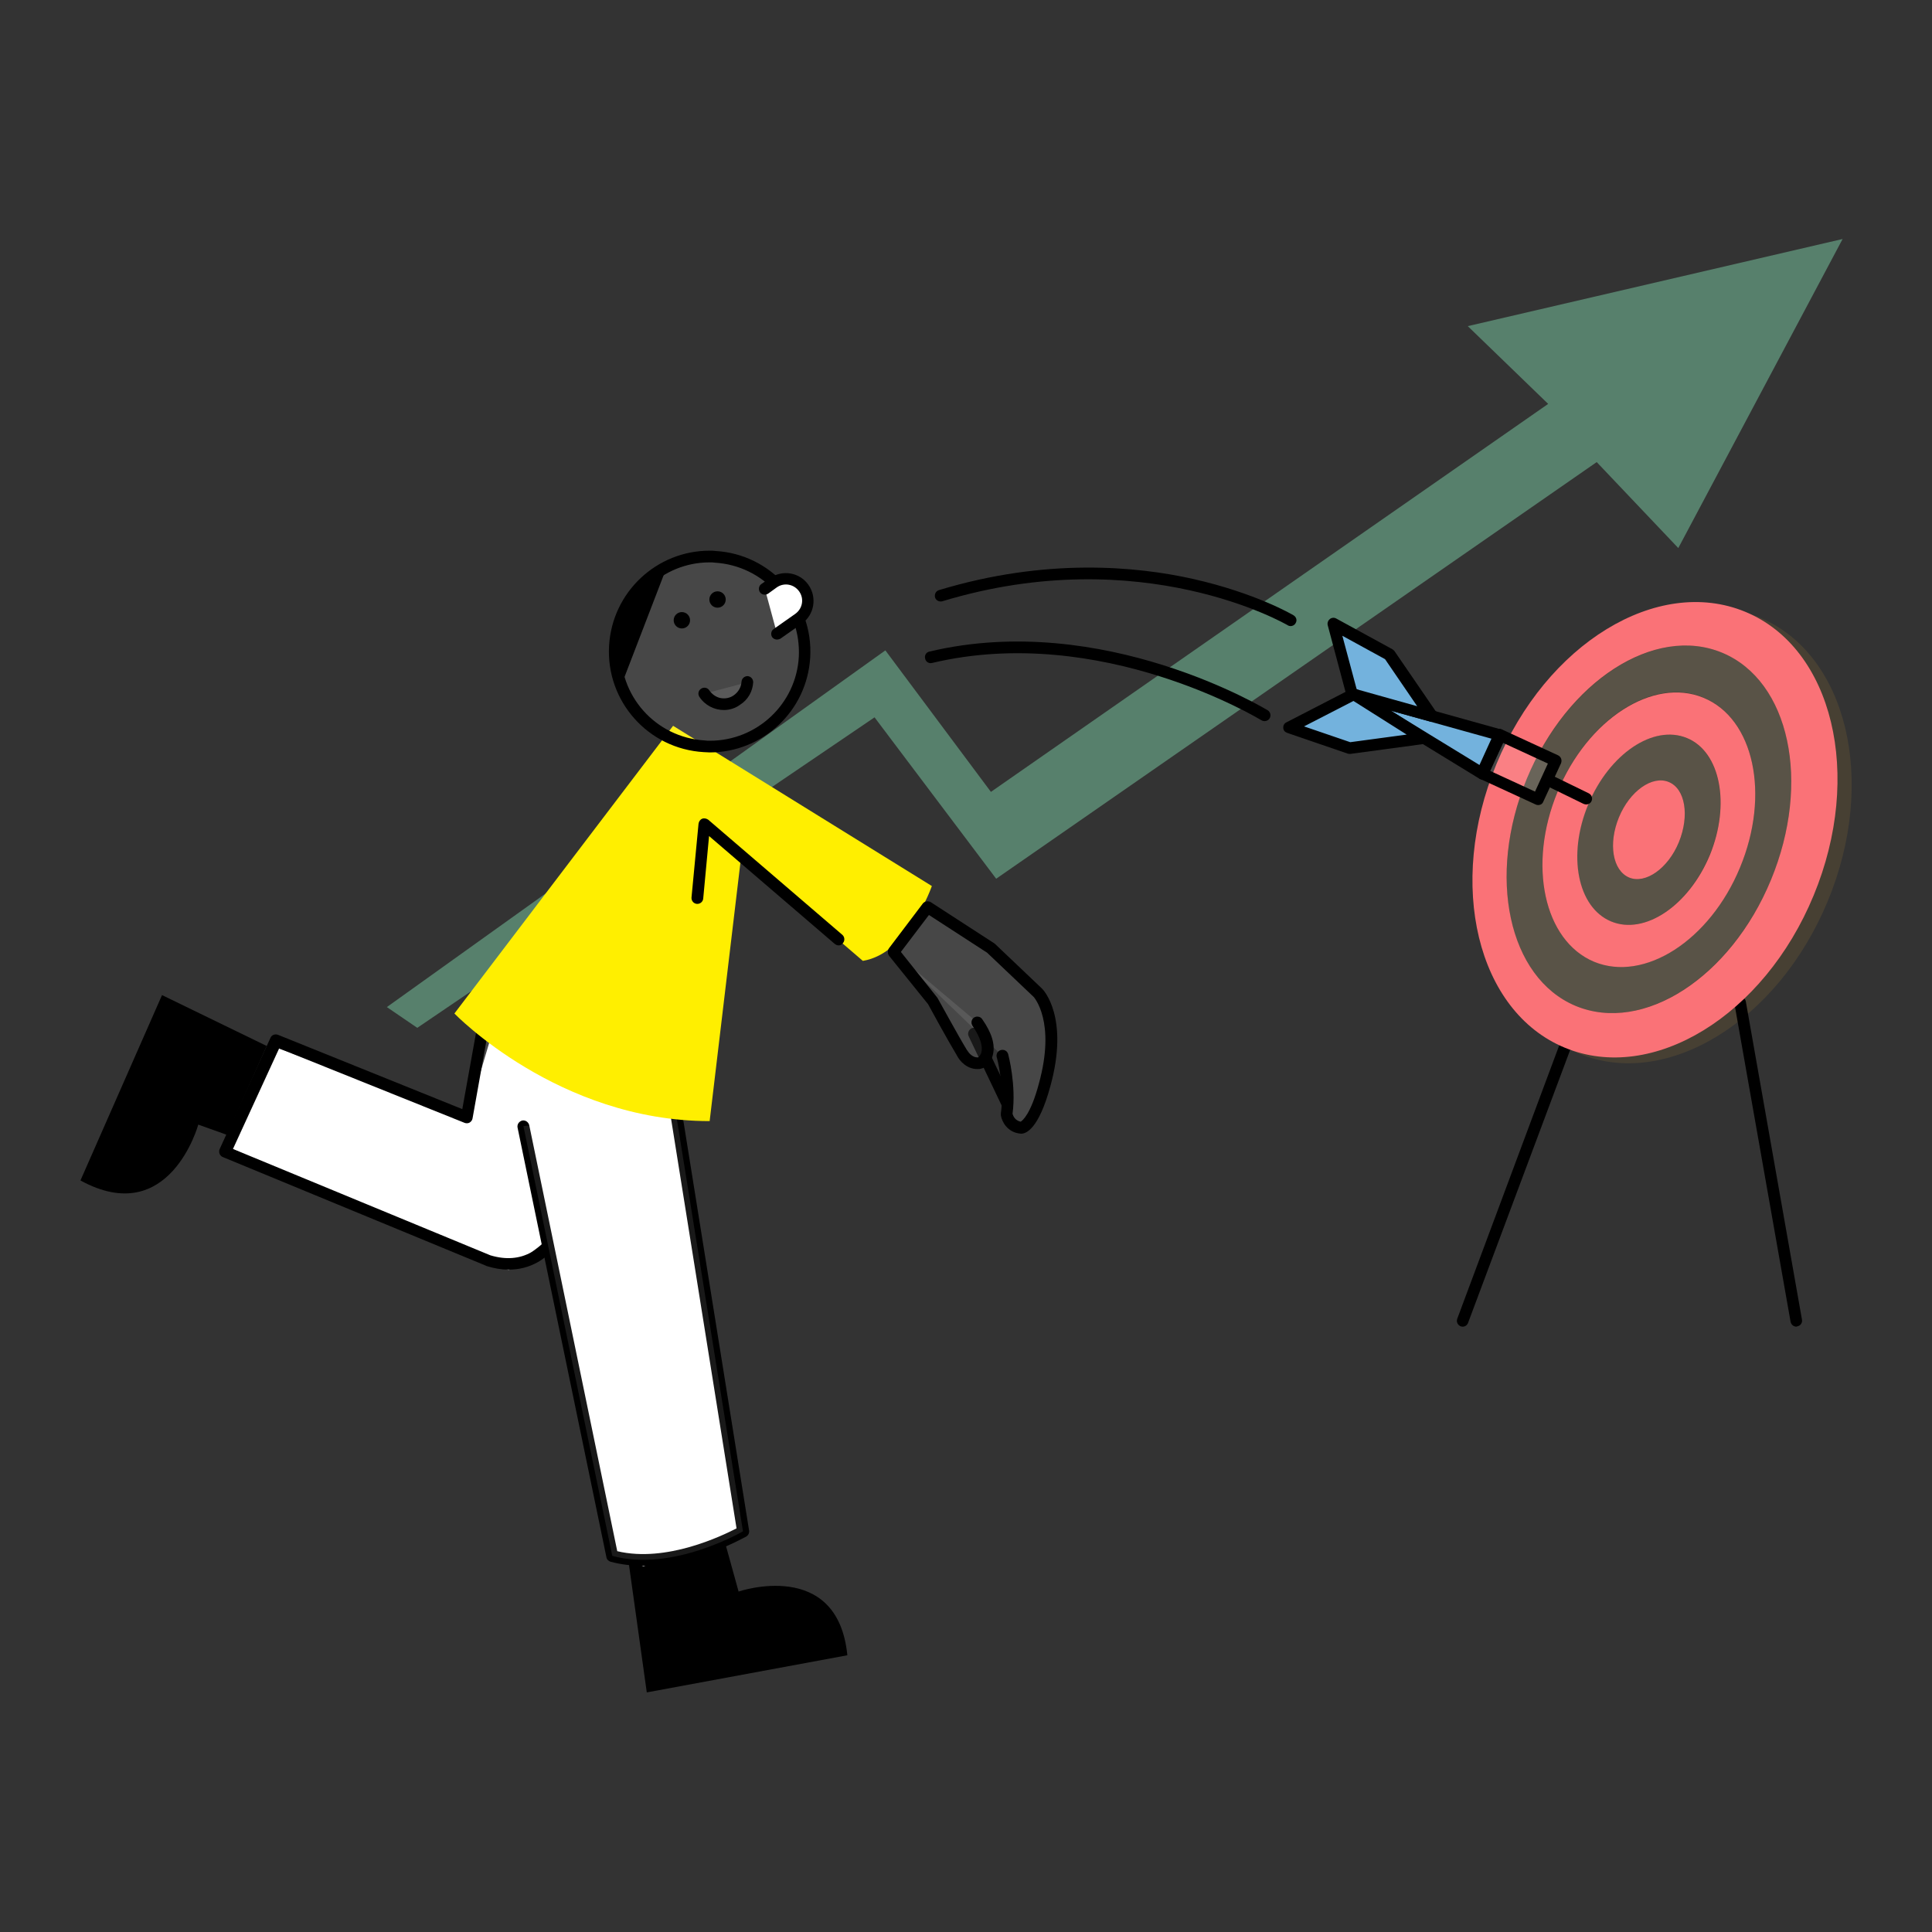 <?xml version="1.0" encoding="UTF-8" standalone="no"?>
<!-- Generator: Adobe Illustrator 27.2.0, SVG Export Plug-In . SVG Version: 6.00 Build 0)  -->

<svg
   version="1.1"
   x="0px"
   y="0px"
   viewBox="0 0 600 600"
   xml:space="preserve"
   id="svg40"
   sodipodi:docname="brand-definition.svg"
   width="600"
   height="600"
   inkscape:version="1.3.2 (091e20e, 2023-11-25, custom)"
   xmlns:inkscape="http://www.inkscape.org/namespaces/inkscape"
   xmlns:sodipodi="http://sodipodi.sourceforge.net/DTD/sodipodi-0.dtd"
   xmlns="http://www.w3.org/2000/svg"
   xmlns:svg="http://www.w3.org/2000/svg"><rect x="0" y="0" width="600" height="600" fill="#333333" stroke="none"/><defs
   id="defs40">
	
	
	
	
	

		
		
		
		
		
	
	
	
	

	

		
		
		
		
		
	
	
	
	
	
	
	
	
	
	
	
	
	
	

		
		
	
		
		
	
		
	
		
	
		
		
		
		
		
		
	
		
		
	
		
		
	
		
	
		
	
		
	
	
	

		
		
	
	

		
	
		
	
	
	
	
	

	

		
		
	
			
			
			
			
		
	
	
	
	
	
	
	
	

		
		
		
		
		
		
	</defs><sodipodi:namedview
   id="namedview40"
   pagecolor="#ffffff"
   bordercolor="#000000"
   borderopacity="0.25"
   inkscape:showpageshadow="2"
   inkscape:pageopacity="0.0"
   inkscape:pagecheckerboard="0"
   inkscape:deskcolor="#d1d1d1"
   inkscape:zoom="0.324375"
   inkscape:cx="496.33911"
   inkscape:cy="593.44894"
   inkscape:window-width="1366"
   inkscape:window-height="697"
   inkscape:window-x="-8"
   inkscape:window-y="-8"
   inkscape:window-maximized="1"
   inkscape:current-layer="svg40" />
<style
   type="text/css"
   id="style1">
	.st0{fill:#FFFFFF;}
	.st1{opacity:0.1;}
	.st2{fill:#FFB632;}
	.st3{fill:#10A0FF;}
	.st4{fill:#231815;}
	.st5{fill:#FF845C;}
	.st6{fill:#E1E1E1;}
	.st7{opacity:0.5;}
	.st8{fill-rule:evenodd;clip-rule:evenodd;fill:#231815;}
	.st9{fill:#F4F4F4;}
	.st10{fill:#D3D3D3;}
	.st11{fill:#111111;}
	.st12{opacity:0.2;}
	.st13{fill:#E6E6E6;}
	.st14{fill:#7C7C7C;}
	.st15{fill:#0C0C0C;}
	.st16{fill:#21FF9F;}
	
		.st17{clip-path:url(#SVGID_00000011009811563690250990000005215231646629483137_);fill:url(#SVGID_00000165206941003301256280000003453539252813133471_);}
	.st18{fill:#FFFFFF;stroke:#000000;stroke-width:4;stroke-linecap:round;stroke-linejoin:round;stroke-miterlimit:10;}
	.st19{fill:none;stroke:#FFB632;stroke-width:4.887;stroke-linecap:round;stroke-linejoin:round;stroke-miterlimit:10;}
	.st20{fill:none;stroke:#000000;stroke-width:4;stroke-linecap:round;stroke-linejoin:round;stroke-miterlimit:10;}
	.st21{opacity:0.3;}
	.st22{fill:none;stroke:#000000;stroke-width:3.985;stroke-linecap:round;stroke-linejoin:round;stroke-miterlimit:10;}
	.st23{fill:#B27410;}
</style>




<g
   id="g11-95"
   transform="matrix(0.908,0,0,0.908,-35.306,-81.224)">
				<path
   d="m 284,606.7 7.5,27.1 c 0,0 33.9,-11.6 37.2,21.8 l -68.6,12.7 -7.8,-55.9 z"
   id="path9-98" />
			</g><g
   id="Color_Back_x5F_Lower-2"
   transform="matrix(0.991,0,0,0.991,454.22,-103.782)">
</g><g
   id="g28-49"
   transform="matrix(-0.991,0,0,0.991,688.952,-103.782)">
			
		</g><path
   style="fill:#ffffff;fill-opacity:1;stroke:none;stroke-width:0.756;-inkscape-stroke:none"
   d="m 208.187,345.82 -55.038,-26.066 -8.174,27.428 -58.308,-21.525 -14.35,31.243 85.645,37.509 11.945,-9.23 z"
   id="path17" /><g
   id="g13-8"
   transform="matrix(0.908,0,0,0.908,-35.306,-81.224)">
				<path
   class="st1"
   d="m 243,476.9 -9,24 c 0,0 -6,26.4 -28.1,19.8 l -90.1,-37.2 17.4,-38.1 65.3,26.3 6,-33.6"
   id="path12-5"
   style="opacity:0.1;fill:#ffffff" />
				<path
   d="m 212.8,523.7 c -2.4,0 -4.8,-0.4 -7.4,-1.2 -0.1,0 -0.1,0 -0.2,-0.1 l -90.1,-37.2 c -0.5,-0.2 -0.9,-0.6 -1.1,-1.1 -0.2,-0.5 -0.2,-1.1 0,-1.6 l 17.4,-38.1 c 0.4,-1 1.6,-1.4 2.6,-1 l 63,25.4 5.6,-31.1 c 0.2,-1.1 1.2,-1.8 2.3,-1.6 1.1,0.2 1.8,1.2 1.6,2.3 l -6,33.6 c -0.1,0.6 -0.5,1.1 -1,1.4 -0.5,0.3 -1.2,0.3 -1.7,0.1 l -63.5,-25.5 -15.8,34.4 88.1,36.4 c 5.3,1.6 10.1,1.2 14.1,-1.1 8.5,-4.9 11.4,-17 11.4,-17.2 0,-0.1 0,-0.2 0.1,-0.3 l 9,-24 c 0.4,-1 1.5,-1.6 2.6,-1.2 1,0.4 1.6,1.5 1.2,2.6 l -8.9,23.9 c -0.4,1.5 -3.6,14 -13.2,19.6 -3.2,1.8 -6.5,2.6 -10.1,2.6 z"
   id="path13-820" />
			</g><path
   style="fill:#ffffff;fill-opacity:1;stroke:none;stroke-width:0.756;-inkscape-stroke:none"
   d="m 209.913,345.456 20.889,130.238 -12.021,5.331 -18.949,5.386 -9.627,-3.088 -20.297,-98.145 8.27,-39.723 z"
   id="path16" /><g
   class="st5"
   id="g2-8"
   style="opacity:0.5;fill:#7bcda6;fill-opacity:1"
   transform="matrix(0.908,0,0,0.908,-35.306,-81.224)">
		<polygon
   points="540.9,201 669.1,171.2 612.9,276.9 585,247.5 379.6,390 338,334.8 181.6,441 171.2,433.9 341.7,311.9 377.8,360.3 568.4,227.6 "
   id="polygon1-7"
   style="fill:#7bcda6;fill-opacity:1" />
	</g><g
   id="g7-2"
   transform="matrix(0.908,0,0,0.908,-35.306,-81.224)">
		<g
   class="st2"
   id="g3-3"
   style="opacity:0.1;fill:#ffb632">
			<ellipse
   transform="matrix(0.383,-0.924,0.924,0.383,29.609,794.789)"
   cx="609.6"
   cy="375.2"
   rx="80.7"
   ry="58.7"
   id="ellipse1-5" />
		</g>
		<g
   id="g6-3">
			<g
   id="g4-32">
				<path
   class="st1"
   d="m 627.9,312.7 c -23,-9.6 -52.9,9.8 -66.8,43.1 -13.8,33.4 -6.4,68.2 16.7,77.7 23,9.6 52.9,-9.8 66.8,-43.1 13.8,-33.4 6.4,-68.2 -16.7,-77.7 z m 6.1,73.4 c -10.3,24.9 -32.7,39.4 -49.9,32.2 -17.2,-7.1 -22.8,-33.1 -12.5,-58.1 10.3,-24.9 32.7,-39.4 49.9,-32.2 17.3,7.2 22.9,33.2 12.5,58.1 z"
   id="path2-289"
   style="opacity:0.1;fill:#ffffff;fill-opacity:1" />
			</g>
			<g
   id="g5-51">
				<path
   class="st1"
   d="m 615.8,341.9 c -11.5,-4.8 -26.6,5.4 -33.8,22.7 -7.2,17.3 -3.7,35.2 7.8,40 11.5,4.8 26.6,-5.4 33.8,-22.7 7.2,-17.3 3.7,-35.3 -7.8,-40 z m -2.7,35.6 c -3.7,9 -11.3,14.4 -17,12.1 -5.6,-2.3 -7.2,-11.6 -3.5,-20.6 3.7,-9 11.3,-14.4 17,-12.1 5.7,2.3 7.2,11.5 3.5,20.6 z"
   id="path3-6-0"
   style="opacity:0.1;fill:#ffffff" />
			</g>
		</g>
	</g><g
   id="g8-85"
   transform="matrix(0.908,0,0,0.908,-35.306,-81.224)">
		<path
   d="m 653.3,543.2 c -1,0 -1.8,-0.7 -2,-1.7 L 632.1,432.7 c -0.2,-1.1 0.5,-2.1 1.6,-2.3 1.1,-0.2 2.1,0.5 2.3,1.6 l 19.2,108.8 c 0.2,1.1 -0.5,2.1 -1.6,2.3 -0.1,0 -0.2,0.1 -0.3,0.1 z"
   id="path6-28" />
	</g><g
   id="g9-70"
   transform="matrix(0.908,0,0,0.908,-35.306,-81.224)">
		<path
   d="m 539.2,543.2 c -0.2,0 -0.5,0 -0.7,-0.1 -1,-0.4 -1.6,-1.5 -1.2,-2.6 l 34.8,-93.3 c 0.4,-1 1.5,-1.6 2.6,-1.2 1,0.4 1.6,1.5 1.2,2.6 L 541,541.9 c -0.3,0.8 -1,1.3 -1.8,1.3 z"
   id="path7-43" />
	</g><g
   id="g10-89"
   transform="matrix(0.908,0,0,0.908,-35.306,-81.224)">
			<polygon
   class="st1"
   points="271.5,479 267.6,455.2 211.6,429.8 207.5,441.5 222.9,474 "
   id="polygon8-7"
   style="opacity:0.1;fill:#ffffff" />
		</g><g
   id="g12-58"
   transform="matrix(0.908,0,0,0.908,-35.306,-81.224)">
				
				<path
   d="m 258.9,625 c -3.7,0 -7.5,-0.4 -11.2,-1.4 -0.7,-0.2 -1.3,-0.8 -1.4,-1.5 l -30.4,-147 c -0.2,-1.1 0.5,-2.1 1.6,-2.4 1.1,-0.2 2.1,0.5 2.4,1.6 L 250,620 c 16.8,4 35.9,-5.3 40.8,-7.8 l -22.7,-142 c -0.2,-1.1 0.6,-2.1 1.7,-2.3 1.1,-0.2 2.1,0.6 2.3,1.7 l 23,143.4 c 0.1,0.8 -0.3,1.6 -1,2 -0.9,0.4 -17.5,10 -35.2,10 z"
   id="path11-13" /><path
   class="st1"
   d="m 270,469.8 23,143.4 c 0,0 -24.1,14.1 -44.7,8.4 l -30.4,-147"
   id="path10-7"
   style="opacity:0.1;fill:#ffffff" />
			</g><g
   id="g14-04"
   transform="matrix(0.908,0,0,0.908,-35.306,-81.224)">
				<path
   d="m 116.5,477.6 -9.8,-3.5 c 0,0 -9.8,35.8 -40.3,19.1 l 27.9,-63.4 35.8,17.4 z"
   id="path14-63" />
			</g><g
   id="Main_Color-55"
   transform="matrix(0.908,0,0,0.908,-35.306,-81.224)">
	<g
   id="g20-64">
		<g
   id="g17-37">
			<path
   class="st0"
   d="m 635.8,298.7 c -30,-12.4 -68.1,10.9 -85.1,52.1 -17.1,41.2 -6.6,84.6 23.4,97 30,12.4 68.1,-10.9 85.1,-52.1 17,-41.1 6.6,-84.6 -23.4,-97 z m 8.8,91.7 c -13.8,33.4 -43.7,52.7 -66.8,43.1 -23,-9.6 -30.5,-44.3 -16.7,-77.7 13.8,-33.4 43.7,-52.7 66.8,-43.1 23.1,9.6 30.5,44.3 16.7,77.7 z"
   id="path16-7"
   style="fill:#fa7277;fill-opacity:1" />
		</g>
		<g
   id="g18-78">
			<path
   class="st0"
   d="m 621.5,328.1 c -17.2,-7.1 -39.6,7.3 -49.9,32.2 -10.3,24.9 -4.7,50.9 12.5,58.1 17.2,7.1 39.6,-7.3 49.9,-32.2 10.4,-25 4.8,-51 -12.5,-58.1 z m 2.2,53.8 c -7.2,17.3 -22.3,27.5 -33.8,22.7 -11.5,-4.8 -15,-22.7 -7.8,-40 7.2,-17.3 22.3,-27.5 33.8,-22.7 11.4,4.7 14.9,22.6 7.8,40 z"
   id="path17-14"
   style="fill:#fa7277;fill-opacity:1" />
		</g>
		<g
   id="g19-937">
			<path
   class="st0"
   d="m 609.6,356.9 c -5.6,-2.3 -13.3,3.1 -17,12.1 -3.7,9 -2.2,18.2 3.5,20.6 5.6,2.3 13.3,-3.1 17,-12.1 3.7,-9.1 2.2,-18.3 -3.5,-20.6 z"
   id="path18-46"
   style="fill:#fa7277;fill-opacity:1" />
		</g>
	</g>
	<g
   id="g21-72">
		<path
   class="st11"
   d="m 292.4,382.2 -10.8,90.7 c -51.8,0 -87.3,-36.8 -87.3,-36.8 l 74.8,-98.4 88.5,54.8 c 0,0 -7.9,23 -23.6,25.6 l -56.9,-48.9"
   id="path20-96"
   style="fill:#ffef00;fill-opacity:1" />
	</g>
</g><g
   id="g27-46"
   transform="matrix(0.908,0,0,0.908,-35.306,-81.224)">
		<g
   id="g22-47">
			<path
   d="m 581.4,364.6 c -0.3,0 -0.6,-0.1 -0.9,-0.2 l -12.7,-6.2 c -1,-0.5 -1.4,-1.7 -0.9,-2.7 0.5,-1 1.7,-1.4 2.7,-0.9 l 12.7,6.2 c 1,0.5 1.4,1.7 0.9,2.7 -0.3,0.7 -1.1,1.1 -1.8,1.1 z"
   id="path21-38" />
		</g>
		<g
   id="g23-63">
			
				<rect
   x="551.2"
   y="341.3"
   transform="matrix(0.417,-0.909,0.909,0.417,5.754,712.656)"
   class="st1"
   width="14.5"
   height="21"
   id="rect22-0"
   style="opacity:0.1;fill:#ffffff" />
			<path
   d="m 564.9,364.8 c -0.3,0 -0.6,-0.1 -0.8,-0.2 L 545,355.8 c -1,-0.5 -1.4,-1.6 -1,-2.7 l 6.1,-13.2 c 0.2,-0.5 0.6,-0.9 1.1,-1 0.5,-0.2 1,-0.2 1.5,0.1 l 19.1,8.8 c 1,0.5 1.4,1.6 1,2.7 l -6.1,13.2 c -0.2,0.5 -0.6,0.9 -1.1,1 -0.2,0.1 -0.4,0.1 -0.7,0.1 z m -16.4,-11.7 15.4,7.1 4.4,-9.6 -15.4,-7.1 z"
   id="path22-20" />
		</g>
		<g
   id="g24-720">
			<polygon
   class="st0"
   points="545.9,354.1 551.9,340.9 501.3,326.8 "
   id="polygon23"
   style="fill:#73b2dd;fill-opacity:1" />
			<path
   d="m 545.9,356.1 c -0.4,0 -0.7,-0.1 -1,-0.3 l -44.6,-27.3 c -0.9,-0.5 -1.2,-1.6 -0.8,-2.5 0.4,-0.9 1.4,-1.4 2.4,-1.1 l 50.6,14.1 c 0.6,0.2 1,0.6 1.3,1.1 0.2,0.5 0.2,1.1 0,1.7 l -6.1,13.2 c -0.2,0.5 -0.7,0.9 -1.2,1.1 -0.2,-0.1 -0.4,0 -0.6,0 z m -31.4,-23.6 30.4,18.6 4.1,-9 z"
   id="path23-72" />
		</g>
		<g
   id="g25-502">
			<polygon
   class="st0"
   points="494.9,302.8 501.3,326.8 528.4,334.3 514,313.3 "
   id="polygon24"
   style="fill:#73b2dd;fill-opacity:1" />
			<path
   d="m 528.4,336.3 c -0.2,0 -0.4,0 -0.5,-0.1 l -27.1,-7.5 c -0.7,-0.2 -1.2,-0.7 -1.4,-1.4 l -6.4,-24 c -0.2,-0.8 0.1,-1.6 0.7,-2.1 0.6,-0.5 1.5,-0.6 2.2,-0.2 l 19.2,10.5 c 0.3,0.2 0.5,0.4 0.7,0.6 l 14.4,21 c 0.5,0.7 0.5,1.6 0,2.3 -0.5,0.6 -1.2,0.9 -1.8,0.9 z m -25.5,-11.1 20.7,5.8 -11,-16.1 -14.6,-8 z"
   id="path24-06" />
		</g>
		<g
   id="g26-00">
			<polygon
   class="st0"
   points="479.8,338.2 501.9,326.9 525.7,341.9 500.5,345.3 "
   id="polygon25"
   style="fill:#73b2dd;fill-opacity:1" />
			<path
   d="m 500.5,347.3 c -0.2,0 -0.4,0 -0.7,-0.1 l -20.7,-7.1 c -0.8,-0.3 -1.3,-0.9 -1.3,-1.7 -0.1,-0.8 0.4,-1.6 1.1,-1.9 L 501,325.1 c 0.6,-0.3 1.4,-0.3 2,0.1 l 23.8,15 c 0.7,0.4 1.1,1.3 0.9,2.1 -0.2,0.8 -0.9,1.4 -1.7,1.6 l -25.2,3.4 c -0.2,0 -0.2,0 -0.3,0 z m -15.6,-9.4 15.8,5.4 19.3,-2.6 -18.2,-11.5 z"
   id="path25-56" />
		</g>
	</g><g
   id="g30-23"
   transform="matrix(0.908,0,0,0.908,-35.306,-81.224)">
			<g
   id="g28-7">
				<path
   class="st1"
   d="m 281.7,344.7 c -0.6,0 -1.3,0 -1.9,-0.1 -8.7,-0.5 -16.6,-4.3 -22.4,-10.8 -5.8,-6.5 -8.7,-14.8 -8.2,-23.5 1,-17.2 15.2,-30.6 32.4,-30.6 0.6,0 1.3,0 1.9,0.1 17.9,1 31.6,16.4 30.5,34.3 -0.9,17.2 -15.1,30.6 -32.3,30.6 z"
   id="path27-82"
   style="opacity:0.1;fill:#ffffff" />
			</g>
			<g
   id="g29-49">
				<path
   d="m 281.6,281.8 c 0.6,0 1.2,0 1.8,0.1 8.1,0.5 15.6,4.1 21,10.2 5.4,6.1 8.1,13.9 7.7,22 -0.9,16.1 -14.3,28.7 -30.4,28.7 -0.6,0 -1.2,0 -1.8,-0.1 -16.8,-1 -29.6,-15.4 -28.6,-32.2 0.9,-16.1 14.2,-28.7 30.3,-28.7 m 0,-4 c -18.1,0 -33.3,14.1 -34.4,32.5 -1.1,19 13.4,35.3 32.4,36.4 0.7,0 1.4,0.1 2,0.1 18.1,0 33.3,-14.1 34.4,-32.5 1.1,-19 -13.4,-35.3 -32.4,-36.4 -0.6,-0.1 -1.3,-0.1 -2,-0.1 z"
   id="path28-58" />
			</g>
		</g><g
   id="g33-20"
   transform="matrix(0.908,0,0,0.908,-35.306,-81.224)">
			<g
   id="g31-69">
				<circle
   cx="284.3"
   cy="294.5"
   r="2.8"
   id="circle30-7" />
			</g>
			<g
   id="g32-68">
				<circle
   cx="272.1"
   cy="301.6"
   r="2.8"
   id="circle31-8" />
			</g>
		</g><g
   id="g34-18"
   transform="matrix(0.908,0,0,0.908,-35.306,-81.224)">
			<path
   class="st1"
   d="m 279.8,326.7 c 2.5,3.7 7.5,4.7 11.2,2.3 2.2,-1.4 3.4,-3.8 3.6,-6.2"
   id="path33-22"
   style="opacity:0.1;fill:#ffffff" />
			<path
   d="m 286.5,332.3 c -3.3,0 -6.5,-1.6 -8.4,-4.5 -0.6,-0.9 -0.4,-2.2 0.6,-2.8 0.9,-0.6 2.2,-0.4 2.8,0.6 0.9,1.3 2.3,2.3 3.8,2.6 1.6,0.3 3.2,0 4.5,-0.9 1.6,-1.1 2.6,-2.8 2.7,-4.7 0.1,-1.1 1,-1.9 2.1,-1.9 1.1,0.1 1.9,1 1.9,2.1 -0.2,3.2 -1.8,6 -4.5,7.7 -1.6,1.2 -3.6,1.8 -5.5,1.8 z"
   id="path34-60" />
		</g><g
   id="g35-79"
   transform="matrix(0.908,0,0,0.908,-35.306,-81.224)">
			
		</g><g
   id="g36-67"
   transform="matrix(0.908,0,0,0.908,-35.306,-81.224)">
			<path
   d="m 266.9,283.5 -15.5,40.3 c 0,-0.1 -13,-21 15.5,-40.3 z"
   id="path35-78" />
		</g><g
   id="g39-73"
   transform="matrix(0.908,0,0,0.908,-35.306,-81.224)">
		<path
   class="st1"
   d="m 381.7,450.6 c 0,0 2.8,10.3 1.4,20 0,0 0.7,4.2 5,4.6 0,0 4,0 8,-14.5 6.3,-23 -2.2,-31.5 -2.2,-31.5 l -16.2,-15.4 -21.6,-14 -11.5,15.2"
   id="path38-57"
   style="opacity:0.1;fill:#ffffff" />
		<path
   d="m 388.2,477.2 c -0.1,0 -0.1,0 -0.2,0 -4.7,-0.4 -6.5,-4.3 -6.8,-6.3 0,-0.2 0,-0.4 0,-0.6 1.3,-9.1 -1.3,-19.1 -1.4,-19.2 -0.3,-1.1 0.3,-2.2 1.4,-2.5 1.1,-0.3 2.2,0.3 2.5,1.4 0.1,0.4 2.8,10.5 1.5,20.4 0.2,0.7 0.8,2.3 2.8,2.7 0.6,-0.4 3.4,-2.5 6.2,-13 5.9,-21.3 -1.7,-29.5 -1.7,-29.6 l -16,-15.2 -19.9,-12.9 -10.4,13.7 c -0.7,0.9 -1.9,1.1 -2.8,0.4 -0.9,-0.7 -1.1,-1.9 -0.4,-2.8 l 11.5,-15.2 c 0.6,-0.8 1.8,-1 2.7,-0.5 l 21.6,14 c 0.1,0.1 0.2,0.1 0.3,0.2 l 16.2,15.4 c 0.4,0.4 9.4,9.7 2.8,33.5 -4,14.6 -8.3,16.1 -9.9,16.1 z"
   id="path39-84" />
	</g><g
   id="g40-68"
   transform="matrix(0.908,0,0,0.908,-35.306,-81.224)">
		<line
   class="st1"
   x1="383.2"
   y1="466.5"
   x2="372"
   y2="443"
   id="line39"
   style="opacity:0.1;fill:#ffffff" />
		<path
   d="m 383.2,468.5 c -0.7,0 -1.5,-0.4 -1.8,-1.1 l -11.2,-23.5 c -0.5,-1 0,-2.2 0.9,-2.7 1,-0.5 2.2,-0.1 2.7,0.9 l 11.2,23.5 c 0.5,1 0,2.2 -0.9,2.7 -0.4,0.1 -0.7,0.2 -0.9,0.2 z"
   id="path40-6" />
	</g><g
   id="g42-65"
   transform="matrix(0.908,0,0,0.908,-35.306,-81.224)">
		<path
   class="st1"
   d="m 344.6,415.1 13.3,16.7 c 0,0 7,12.7 10,17.7 0,0 2.1,4.2 6.3,3.4 0,0 6.2,-3.4 -1.1,-13.8"
   id="path41-31"
   style="opacity:0.1;fill:#ffffff" />
		<path
   d="m 373.2,455.1 c -3.7,0 -6.1,-2.8 -7,-4.6 -2.9,-4.8 -9.1,-16.1 -9.9,-17.6 L 343,416.4 c -0.7,-0.9 -0.5,-2.1 0.3,-2.8 0.8,-0.7 2.1,-0.5 2.8,0.3 l 13.3,16.7 c 0.1,0.1 0.1,0.2 0.2,0.3 0.1,0.1 7,12.8 10,17.7 0,0 0.1,0.1 0.1,0.1 0.1,0.1 1.4,2.6 3.8,2.4 0.3,-0.3 0.9,-0.9 1.1,-2 0.3,-1.5 0,-4.3 -3.1,-8.8 -0.6,-0.9 -0.4,-2.2 0.5,-2.8 0.9,-0.6 2.2,-0.4 2.8,0.5 3.3,4.7 4.5,8.7 3.7,12.1 -0.7,3.2 -3,4.5 -3.3,4.6 -0.2,0.1 -0.4,0.2 -0.6,0.2 -0.5,0.2 -1,0.2 -1.4,0.2 z"
   id="path42-89" />
	</g><g
   id="g43-9"
   transform="matrix(0.908,0,0,0.908,-35.306,-81.224)">
		<path
   d="m 480.3,303.6 c -0.3,0 -0.7,-0.1 -1,-0.3 -0.5,-0.3 -49.8,-28.9 -118.1,-8.2 -1.1,0.3 -2.2,-0.3 -2.5,-1.3 -0.3,-1.1 0.3,-2.2 1.3,-2.5 36.6,-11.1 67.6,-8.2 87.1,-3.8 21.2,4.8 33.7,12.1 34.2,12.4 1,0.6 1.3,1.8 0.7,2.7 -0.3,0.6 -1,1 -1.7,1 z"
   id="path43-87" />
	</g><g
   id="g44-83"
   transform="matrix(0.908,0,0,0.908,-35.306,-81.224)">
		<path
   d="m 471.4,336.1 c -0.4,0 -0.7,-0.1 -1.1,-0.3 -0.5,-0.3 -54.8,-33.3 -112.6,-19.6 -1.1,0.3 -2.2,-0.4 -2.4,-1.5 -0.3,-1.1 0.4,-2.2 1.5,-2.4 59.4,-14.1 115.1,19.8 115.7,20.1 0.9,0.6 1.2,1.8 0.6,2.8 -0.3,0.5 -1,0.9 -1.7,0.9 z"
   id="path44-51" />
	</g><g
   id="g45-7"
   transform="matrix(0.908,0,0,0.908,-35.306,-81.224)">
		<path
   d="m 325.7,412.8 c -0.5,0 -0.9,-0.2 -1.3,-0.5 l -43,-36.9 -2,21.4 c -0.1,1.1 -1.1,1.9 -2.2,1.8 -1.1,-0.1 -1.9,-1.1 -1.8,-2.2 l 2.4,-25.2 c 0.1,-0.7 0.5,-1.4 1.2,-1.7 0.7,-0.3 1.5,-0.1 2.1,0.3 l 45.9,39.4 c 0.8,0.7 0.9,2 0.2,2.8 -0.4,0.6 -0.9,0.8 -1.5,0.8 z"
   id="path45-92" />
	</g><path
   style="opacity:1;fill:#ffffff;fill-opacity:1;stroke:none;stroke-width:0.756;-inkscape-stroke:none"
   d="m 237.523,182.795 6.713,-3.073 5.457,2.891 1.256,5.755 -2.891,3.781 -6.721,4.723 z"
   id="path18" /><g
   id="g37-37"
   transform="matrix(0.908,0,0,0.908,-35.306,-81.224)">
			<path
   class="st1"
   d="M 304.6,306.2 312,301 c 3.4,-2.4 4.2,-7.1 1.8,-10.5 v 0 c -2.4,-3.4 -7.1,-4.2 -10.5,-1.8 l -2.9,2"
   id="path36-72"
   style="opacity:0.1;fill:#ffffff" />
			<path
   d="m 304.6,308.2 c -0.6,0 -1.2,-0.3 -1.6,-0.8 -0.6,-0.9 -0.4,-2.2 0.5,-2.8 l 7.4,-5.2 c 2.5,-1.8 3.1,-5.2 1.3,-7.7 -1.8,-2.5 -5.2,-3.1 -7.7,-1.3 l -2.9,2.1 c -0.9,0.6 -2.2,0.4 -2.8,-0.5 -0.6,-0.9 -0.4,-2.2 0.5,-2.8 l 2.9,-2 c 4.3,-3 10.2,-2 13.2,2.3 3,4.3 2,10.2 -2.2,13.2 l -7.4,5.2 c -0.4,0.2 -0.8,0.3 -1.2,0.3 z"
   id="path37-4" />
		</g></svg>
